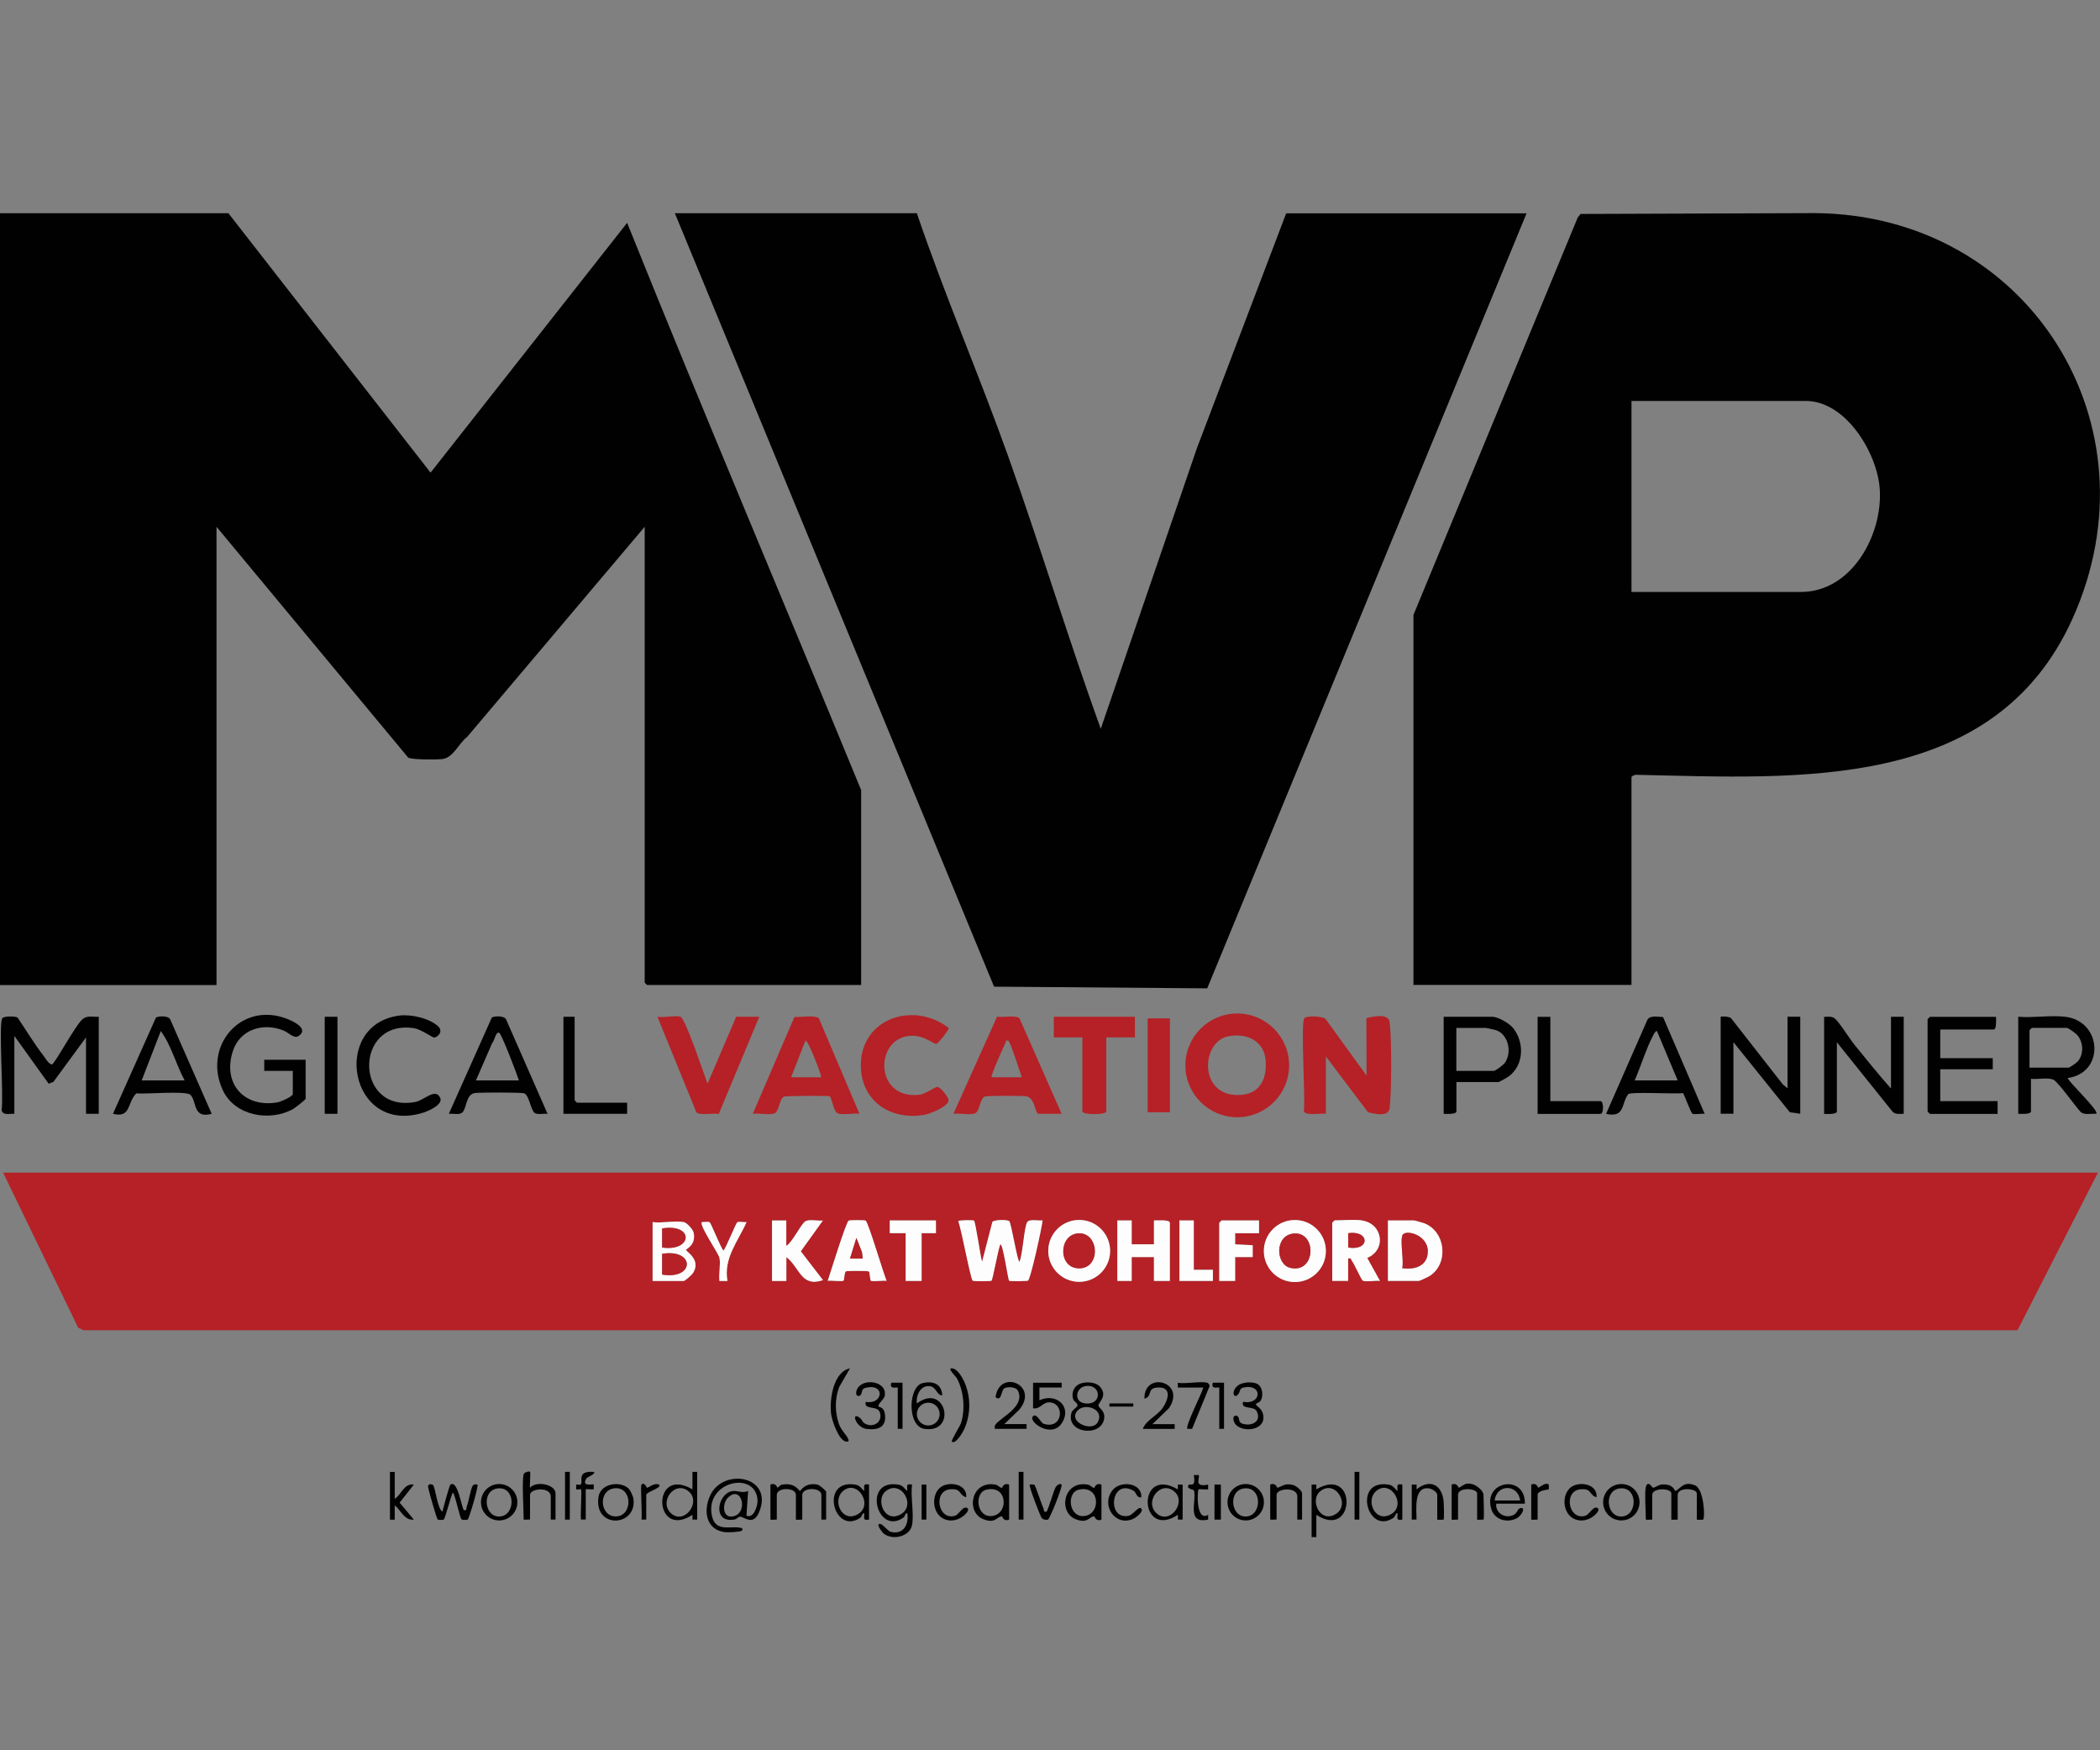 <?xml version="1.0" encoding="UTF-8"?> <svg xmlns="http://www.w3.org/2000/svg" id="Layer_1" data-name="Layer 1" width="300" height="250" viewBox="0 0 300 250"><rect x="0" y="0" width="300" height="250" fill="#808080" stroke="none"/><path d="M106.87,212.96l-.23,3.52c1.03.5,1.64-1.44,1.58-2.24-.3-4.28-7.68-2.61-6.49,2.38.51,2.13,2.41,1.38,3.88,1.57.31.04.67.13.34.45-.19.18-1.96.26-2.37.21-2.76-.34-3.14-3.09-2.12-5.26,1.87-4,8.99-2.77,7.04,2.26-.9,2.31-2.23.69-2.85.79-.18.03-.41.35-.74.4-3.17.57-2.44-3.61-.39-4.04.83-.17,1.52.35,2.33-.04ZM103.98,213.93c-.86.85-.79,3.13.91,2.62,2.04-.61,1.02-4.54-.91-2.62Z" fill="#010101"></path><path d="M235.12,212.39c.3-1.06.95.13,1.02.12.68-.16.83-.64,2.04-.44.93.15,1.08.92,1.15.89.81-.33,1.15-1.49,2.84-.79,1.24.52,1.44,4.6,1.14,4.88-.03.03-.91.04-.91,0v-3.75c0-.71-2.73-.95-2.73.23v3.52s-.91.05-.91,0v-3.75c0-.76-2.73-.84-2.73.23v3.52s-.91.05-.91,0c0-1.01-.2-3.94,0-4.66Z" fill="#010101"></path><path d="M110.06,212.05c.81-.34.96.48,1.02.45.17-.07.28-.38.69-.45,1.83-.32,2.36.9,2.5.9s.7-1.25,2.5-.9c.33.07,1.25.89,1.25,1.02v3.98h-.68v-3.52c0-1.12-2.73-1.12-2.73,0v3.52s-.91.05-.91,0v-3.52c0-1.12-2.73-1.12-2.73,0v3.52s-.91.05-.91,0v-5Z" fill="#010101"></path><path d="M130.29,217.84c-.32,1.62-2.68,2.19-3.98,1.26-.25-.18-1-1.16-.79-1.37.4-.39,1.21.95,1.76,1.08,1.79.42,2.59-1.08,2.33-2.67-.36-.02-.25.43-.59.66-3.78,2.55-5.85-5.62-.67-4.74.7.12.81.57,1.26.89-.01-.79-.2-1.04.68-.91-.23,1.7.31,4.21,0,5.8ZM126.49,213.03c-1.36,1.14-.24,4.32,1.92,3.4,2.72-1.16.32-5.29-1.92-3.4Z" fill="#010101"></path><path d="M154.56,197.55c.82-.19,1.99-.14,2.57.51,1.2,1.35-.28,2.29-.21,2.7s1.04.76.8,1.97c-.52,2.6-5.54,1.97-4.64-.98.13-.42.79-.7.85-.98.07-.34-.51-.57-.62-.92-.32-1.02.21-2.05,1.25-2.29ZM155.02,197.99c-1.35.24-1.66,2.26-.03,2.46,2.58.31,2.35-2.87.03-2.46ZM154,201.42c-1.62,1.61,1.96,3.18,2.79,1.77,1.09-1.85-1.7-2.85-2.79-1.77Z" fill="#010101"></path><path d="M61.83,212.07c.36.24.64,3.47,1.38,3.84.12-.52.98-3.75,1.14-3.86,1.08-.73,1.62,3.54,1.93,3.64.47.14.3-.26.4-.5.3-.79.53-2.43.85-2.98.14-.24.63-.21.68-.15.18.18-1.18,4.81-1.39,4.98-.09.07-.73.07-.86,0-.28-.17-.99-3.84-1.28-3.83-.28.49-1.09,3.71-1.28,3.83-.13.08-.77.08-.86,0-.19-.15-1.33-4.22-1.38-4.64-.06-.48.45-.45.66-.31Z" fill="#010101"></path><path d="M187.37,212.05h.68s0,.68,0,.68c5.9-3.48,5.6,7.27,0,3.64v3.18h-.68v-7.5ZM188.57,213.03c-1.41,1.19-.13,4.28,1.92,3.4,2.72-1.17.32-5.29-1.92-3.4Z" fill="#010101"></path><path d="M151.67,197.5v.68h-3.18v1.82c2.47-1.11,4.72.97,3.18,3.3-1.46,2.21-4.88-.25-4.09-1.02.51-.5,1.09.96,1.52,1.09,2.77.86,3.07-2.95.83-3.07-.98-.05-1.36,1.06-2.35.84v-3.64h4.09Z" fill="#010101"></path><path d="M134.61,199.32c-.84-.08-.82-1.18-1.75-1.32-1.35-.21-2.03,1.33-1.88,2.46,4.17-3.1,5.81,4.39,1.03,3.62-2.41-.39-2.3-6.05-.19-6.53,1.5-.34,2.71.12,2.79,1.77ZM134.24,201.98c0-.9-.73-1.63-1.63-1.63s-1.63.73-1.63,1.63.73,1.63,1.63,1.63,1.63-.73,1.63-1.63Z" fill="#010101"></path><path d="M99.6,210.23v6.82h-.68s0-.68,0-.68c-5.59,3.64-5.91-7.11,0-3.64v-2.5s.68,0,.68,0ZM98.39,213.03c-1.95-1.64-4.26,1.39-2.6,3.05,1.88,1.87,4.45-1.49,2.6-3.05Z" fill="#010101"></path><path d="M157.35,217.05c-.81.33-.96-.46-1.02-.46-.77.01-.9,1.1-2.67.4-2.55-1.01-1.73-5.59,1.75-4.93.38.07.6.45.91.46.06,0,.22-.8,1.03-.46v5ZM154.1,212.78c-1.83.43-1.4,4.2.98,3.73,2.23-.44,2.02-4.44-.98-3.73Z" fill="#010101"></path><path d="M144.16,217.05c-.81.33-.96-.46-1.02-.46-.77.01-.9,1.1-2.67.4-2.55-1.01-1.73-5.59,1.75-4.93.38.07.6.45.91.46.06,0,.22-.8,1.03-.46v5ZM140.91,212.78c-1.83.43-1.4,4.2.98,3.73,2.23-.44,2.02-4.44-.98-3.73Z" fill="#010101"></path><path d="M74.81,210.57c.08-.28.78-.48.91-.34.1.1-.07,1.89,0,2.27.89-1.04,3.64-.47,3.64.8v3.75h-.68v-3.3c0-1.43-2.96-1.18-2.96-.23v3.52s-.91.05-.91,0c0-1.36-.27-5.52,0-6.48Z" fill="#010101"></path><path d="M142.12,204.09c-.01-.32-.07-.44.15-.69.97-1.11,4.21-2.59,3.14-4.76-.27-.56-1.49-.61-1.94-.34s-.38,2.01-1.25,1.25c.59-4.11,6.29-1.69,3.39,1.8l-2.14,2.06h3.18v.68h-4.55Z" fill="#010101"></path><path d="M200.33,217.05c-.89.13-.69-.12-.68-.91-.36-.02-.25.43-.59.66-3.79,2.55-5.85-5.62-.67-4.74.7.12.81.57,1.26.89-.01-.79-.2-1.04.68-.91v5ZM196.53,213.03c-1.39,1.27-.19,4.29,1.91,3.39,2.77-1.18.22-5.35-1.91-3.39Z" fill="#010101"></path><path d="M168.95,217.05h-.68s0-.68,0-.68c-5.58,3.64-5.92-7.11,0-3.63v-.68s.68,0,.68,0v5ZM167.75,213.03c-1.95-1.64-4.26,1.39-2.6,3.05,1.88,1.87,4.45-1.49,2.6-3.05Z" fill="#010101"></path><path d="M179.8,197.8c.58.47.7,1.68.27,2.3-.18.26-.7.36-.66.47.12.3.79.59.99,1.3.75,2.6-3.3,2.89-4.06,1.31-.45-.94.26-1.25.57-.75.17.28,0,.74.61.93,1.29.4,2.75-.32,2.01-1.78-.43-.85-2.31-.17-1.94-1.36,2.62.52,2.85-2.58.12-2.05-.65.13-.5.47-.74.85-.6.98-1.23-.16-.18-1.08.65-.57,2.35-.68,3.01-.15Z" fill="#010101"></path><path d="M124.15,217.05c-.89.13-.69-.12-.68-.91-.36-.02-.25.43-.59.66-3.79,2.55-5.85-5.62-.67-4.74.7.12.81.57,1.26.89-.01-.79-.2-1.04.68-.91v5ZM120.36,213.03c-1.39,1.27-.19,4.29,1.91,3.39,2.77-1.18.22-5.35-1.91-3.39Z" fill="#010101"></path><path d="M163.26,204.09c.48-1.28,2-1.81,2.82-2.97s1.38-3.03-.66-2.94c-1.69.07-.68,1.27-1.93,1.6-.09-4.01,6.05-2.45,3.51,1.35l-2.37,2.29h3.18v.68h-4.55Z" fill="#010101"></path><path d="M125.52,200.9c.09.14.74.02.89,1.05.28,1.9-.94,2.35-2.61,2.15s-2.3-2.79-.82-1.45c.15.14.2.43.5.63,1.11.75,2.67-.06,2.22-1.53-.33-1.08-2.37-.28-2.01-1.52,2.41.47,2.82-2.59.12-2.04-.84.17-.57.59-.8.97-.3.5-1.01.21-.56-.75.78-1.65,4.33-1.16,3.94.96-.1.55-1.08,1.21-.87,1.52Z" fill="#010101"></path><path d="M211.93,217.05s-.91.05-.91,0v-3.75c0-.71-2.73-.95-2.73.23v3.52s-.91.05-.91,0v-5c.8-.34.96.48,1.02.45.68-.29.83-.76,1.88-.53.63.14,1.65.95,1.65,1.56,0,.51.13,3.4,0,3.52Z" fill="#010101"></path><path d="M217.84,214.78h-4.09c-.16,1.39,1.4,2.24,2.57,1.55.38-.23.51-.76.73-.86,1-.42.46.97-.41,1.41-1.34.68-3.11.21-3.58-1.29-1.3-4.11,4.87-5.11,4.78-.81ZM213.52,214.32h3.64c-.3-2.38-3.34-2.38-3.64,0Z" fill="#010101"></path><path d="M181.46,212.05c.81-.34.96.48,1.02.46.84-.26,1-.69,2.23-.41.43.1,1.3.83,1.3,1.2v3.75h-.68v-3.3c0-1.43-2.96-1.18-2.96-.23v3.52s-.91.05-.91,0v-5Z" fill="#010101"></path><path d="M73.91,214.57c0,1.44-1.16,2.6-2.6,2.6s-2.6-1.16-2.6-2.6,1.16-2.6,2.6-2.6,2.6,1.16,2.6,2.6ZM71.33,212.58c-2.55.04-2.24,4.03-.04,4.03,2.32,0,2.44-4.06.04-4.03Z" fill="#010101"></path><path d="M234.22,214.57c0,1.44-1.16,2.6-2.6,2.6s-2.6-1.16-2.6-2.6,1.16-2.6,2.6-2.6,2.6,1.16,2.6,2.6ZM231.63,212.58c-2.55.04-2.24,4.03-.04,4.03,2.32,0,2.44-4.06.04-4.03Z" fill="#010101"></path><path d="M180.56,214.57c0,1.44-1.16,2.6-2.6,2.6s-2.6-1.16-2.6-2.6,1.16-2.6,2.6-2.6,2.6,1.16,2.6,2.6ZM177.97,212.58c-2.55.04-2.24,4.03-.04,4.03,2.32,0,2.44-4.06.04-4.03Z" fill="#010101"></path><path d="M89.75,212.57c.32.29.72,1.17.76,1.63.38,3.94-5.75,4.17-5-.44.3-1.86,3.01-2.27,4.24-1.19ZM87.92,212.57c-2.58.13-2.27,4.19.18,4.02,2.3-.16,2.23-4.14-.18-4.02Z" fill="#010101"></path><path d="M56.39,210.23v3.86c.96-.62,1.32-2.25,2.73-2.04l-2.03,2.58,2.03,2.42c-1.35.17-1.85-1.35-2.73-2.04v2.05s-.68,0-.68,0v-6.82h.68Z" fill="#010101"></path><path d="M201.69,212.05h.68s0,.68,0,.68c1.89-1.54,3.62-.69,3.86,1.71.04.37.1,2.52,0,2.61-.03.03-.91.04-.91,0v-3.52c0-.4-.72-.86-1.13-.93-2.31-.38-1.81,3.1-1.83,4.45h-.68v-5Z" fill="#010101"></path><path d="M138.02,213.87c-1.14-.42-.61-1.22-2.16-1.16-2.64.11-1.89,4.54.58,3.79.59-.18,1.18-1.59,1.81-1.04.44.38-1.62,2.51-3.57,1.41-1.42-.8-1.63-3.08-.53-4.25s4.1-.76,3.87,1.25Z" fill="#010101"></path><path d="M163.04,213.87c-.66.13-.74-.73-1.07-.92-3.29-1.94-3.93,4.19-.75,3.56.67-.13,1.43-1.44,1.81-1.05.43.45-.79,1.32-1.13,1.48-2.58,1.17-4.68-1.94-2.96-4.1,1.11-1.4,4.24-1.08,4.1,1.03Z" fill="#010101"></path><path d="M228.07,213.87c-1.14-.42-.61-1.22-2.16-1.16-2.64.11-1.89,4.54.58,3.79.59-.18,1.18-1.59,1.81-1.04.44.38-1.62,2.51-3.57,1.41-1.42-.8-1.63-3.08-.53-4.25s4.1-.76,3.87,1.25Z" fill="#010101"></path><path d="M135.98,205.91c-.15-.14,1.16-2.21,1.31-2.66.62-1.94.39-4.56-.58-6.36-.14-.26-1.57-1.61-.61-1.43.8.15,1.55,1.58,1.81,2.28.8,2.11.74,4.35-.17,6.41-.15.34-1.24,2.25-1.76,1.76Z" fill="#010101"></path><path d="M121.42,195.46l-1.54,2.66c-.62,1.69-.62,3.48-.06,5.19.31.97,1.14,1.66,1.37,2.26.12.31-.05.39-.34.34-1.04-.18-2.02-3.03-2.13-4.01-.23-2.03.32-5.95,2.7-6.45Z" fill="#010101"></path><path d="M172.47,197.5c.1.03.41.35.31.53l-2.48,6.06h-.67c-.36-.35,2.06-5.04,2.27-5.9h-3.64v-.68c1.13.2,3.23-.27,4.21,0Z" fill="#010101"></path><path d="M147.77,212.08c.15.1,1.05,2.85,1.29,3.37.11.23,0,.6.44.46.18-.05,1.04-3.05,1.3-3.48.2-.33.65-.6.86-.38.19.19-1.69,4.95-1.96,5.01-.29.07-.67,0-.89-.24-.17-.2-1.89-4.6-1.7-4.77.03-.03.55-.03.65.03Z" fill="#010101"></path><path d="M171.22,210.68c.32.31-.84,1.83,1.37,1.37v.68c-.28.06-1.29-.07-1.37,0-.17.17-.4,4.71,1.37,3.64v.68c-3.17.67-1.6-2.65-2.03-4.19-.02-.08-1.27-.23-.7-.8.16-.16,1.01.49.68-1.37h.68Z" fill="#010101"></path><path d="M83,212.73c-.06-.06-.62.07-.68,0-.02-.03-.02-.66,0-.68.05-.05.56.09.65-.02.36-.4-.58-1.81,1.5-1.81,1.28,0-.63.82-.68.91-.8,1.34.9.78,1.03.91v.68c-.19.05-1.14-.06-1.14,0v4.32h-.68c-.11-.61.15-4.17,0-4.32Z" fill="#010101"></path><path d="M218.75,212.05c.81-.34.96.48,1.02.45.23-.1,1.09-.85,1.48-.45.02.02.03.66,0,.68-.07.07-1.59.11-1.59.8v3.52s-.91.05-.91,0v-5Z" fill="#010101"></path><path d="M174.86,197.5v6.59h-.68v-5.91c0-.08-1.29.36-.91-.68h1.59Z" fill="#010101"></path><path d="M128.93,197.5v6.59h-.68v-5.91c0-.08-1.29.36-.91-.68h1.59Z" fill="#010101"></path><path d="M91.64,212.05c.44-.43.74.47.79.46.35-.07,1.01-.75,1.71-.46.55.45-1.82,1.03-1.82,1.48v3.52h-.68c.13-.69-.18-4.83,0-5Z" fill="#010101"></path><rect x="193.51" y="210.23" width=".68" height="6.82" fill="#010101"></rect><rect x="145.53" y="210.23" width=".68" height="6.82" fill="#010101"></rect><rect x="80.72" y="210.23" width=".68" height="6.82" fill="#010101"></rect><rect x="173.5" y="212.05" width=".91" height="5" fill="#010101"></rect><rect x="131.66" y="212.05" width=".68" height="5" fill="#010101"></rect><rect x="158.49" y="200.46" width="3.41" height=".45" fill="#010101"></rect><path d="M32.63,30.46l28.88,37.05,28.08-35.68c10.9,27.1,22.32,54,33.43,81.02v27.84h-30.58s-.34-.32-.34-.34v-65.11l-25.35,30c-1.25.94-1.97,3.03-3.63,3.19-.77.08-4.37.09-4.81-.22l-27.38-32.97v65.46H0V30.46h32.63Z" fill="#010101"></path><path d="M130.98,30.46c3.98,11.72,8.91,23.12,13.07,34.78,4.59,12.88,8.56,26,13.2,38.86l13.75-40.12,12.74-33.51h34.34l-45.62,110.7-30.45-.24L96.41,30.46h34.56Z" fill="#010101"></path><path d="M233.07,140.68h-31.15v-52.84l23.47-56.77.4-.51,33.55-.12c30.38.27,49.23,30.14,36.75,57.89-11.17,24.83-39.23,22.83-62.24,22.34-.23-.05-.78.16-.78.35v29.66ZM233.07,84.55h24.22c7.24,0,11.67-8.16,11.25-14.66-.33-5.14-4.82-12.62-10.57-12.62h-24.9v27.27Z" fill="#010101"></path><path d="M189.41,159.09c-.67-.13-2.92.34-3.15-.37.26-1.81-.48-12.49.07-13.28.27-.39,2.54-.31,3.02.08l5.87,8.11-.02-8.2c.99-.25,3.16-.74,3.32.57.3,2.42.29,9.87,0,12.29-.16,1.29-2.11.83-3.1.57l-6.01-7.97v8.18Z" fill="#b52126"></path><path d="M184.16,152.17c0,4.09-3.32,7.41-7.41,7.41s-7.41-3.32-7.41-7.41,3.32-7.41,7.41-7.41,7.41,3.32,7.41,7.41ZM175.48,148.01c-4.08.83-4.26,9.02,2,8.36,2.75-.29,3.58-2.65,3.3-5.11-.31-2.69-2.82-3.75-5.29-3.24Z" fill="#b52126"></path><path d="M122.79,159.09c-.77-.14-2.6.25-3.19-.11-.51-.31-.72-1.89-1.05-2.4-.34-.09-6.22-.06-6.53.05-.64.22-.72,2.01-1.29,2.35-.59.36-2.41-.03-3.19.11l5.95-13.83c.82.05,2.94-.3,3.49.19l5.8,13.64ZM117.33,153.87c-.03-.51-1.95-5.47-2.27-5.23l-2.05,5.23h4.32Z" fill="#b52126"></path><path d="M151.67,159.09h-3.3c-.54,0-.48-2.35-1.81-2.51-.7-.08-5.46-.1-5.89.05-.64.22-.72,2.01-1.29,2.35-.59.36-2.41-.03-3.18.11l6.24-13.88c.83.17,2.61-.28,3.2.24l6.02,13.64ZM141.66,153.87h4.32c-.24-.63-1.67-5.15-1.94-5.23-.44-.12-.33.2-.45.44-.24.47-2.12,4.61-1.93,4.78Z" fill="#b52126"></path><path d="M97.21,145.23c.7.2,3.4,8.36,3.87,9.55l4.09-9.55h3.3l-5.79,13.88c-.77-.16-2.71.26-3.2-.24l-5.56-13.64c.89.16,2.53-.22,3.3,0Z" fill="#b52126"></path><path d="M135.52,146.83c.15.21-1.58,2.27-1.72,2.28-.5.04-1.9-1.42-4.06-1.13-4.86.65-4.69,9.1,1.57,8.39,1.01-.11,2.28-1.21,2.68-1.11s1.53,1.45,1.52,1.91c-.02.87-2.62,1.91-3.4,2.05-4.85.88-9.13-1.93-9.13-7.06,0-6.77,7.6-9.17,12.53-5.34Z" fill="#b52126"></path><path d="M2.05,159.09c-.66-.05-1.7.3-1.82-.57.32-1.82-.46-12.27.1-13.08.23-.33,1.84-.31,2.18-.1,1.22,1.8,2.35,3.7,3.68,5.42.33.43.68,1.14,1.21,1.29.39,0,3.39-5.67,4.42-6.5.69-.55,1.47-.27,2.29-.32v13.86h-1.82v-10.91l-4.67,6.36-.67.25-4.9-6.83v11.14Z" fill="#010101"></path><path d="M270.14,155.46v-10.23h1.82v13.86c-.55,0-1.19.13-1.61-.32l-7.94-9.9v9.89c0,.44-1.45.36-1.82.34v-13.86c.51,0,1.04-.12,1.49.21.61.45,2.18,2.96,2.83,3.76,1.71,2.1,3.42,4.23,5.22,6.26Z" fill="#010101"></path><path d="M245.81,145.23c.07-.07,1.27-.06,1.49.21l7.38,9.44.68.57v-10.23h1.82v13.86l-1.49-.21-8.06-10.02v10.23h-1.82v-13.86Z" fill="#010101"></path><path d="M162.13,145.23v2.95h-4.09v10.57c0,.51-3.41.51-3.41,0v-10.57h-4.09v-2.95h11.6Z" fill="#b52126"></path><path d="M41.84,152.96h-4.09v-1.59h5.91v5.57c0,.13-1.5,1.3-1.75,1.44-3.33,1.89-8.33,1.01-10.05-2.6-2.98-6.24,2.5-12.83,9.13-10.26,1,.39,3.19,1.45,1.65,2.47-.63.42-1.45-.53-2.17-.81-2.91-1.16-6.22-.14-7.22,3-1.47,4.6,1.62,8.08,6.37,7.28.42-.07,2.21-.83,2.21-1.2v-3.3Z" fill="#010101"></path><path d="M295.04,145.23c5.29.63,5.68,8.02.34,8.75.23.67,4.55,4.7,4.09,5.11-.68-.06-1.61.2-2.18-.21-.76-.76-3.26-4.37-3.97-4.67-.84-.35-2.25,0-3.18-.12v4.66c0,.44-1.45.36-1.82.34v-13.86c2.13.18,4.63-.25,6.71,0ZM289.92,152.5h5.57c.16,0,1.17-.69,1.36-.92.87-1.06.77-2.72-.1-3.74-.21-.25-1.28-1.02-1.48-1.02h-5s-.34.32-.34.34v5.34Z" fill="#010101"></path><path d="M285.14,145.23c.02.37.1,1.82-.34,1.82h-7.62v4.09h7.5v1.59h-7.5v4.55h8.19v1.82h-9.66s-.34-.32-.34-.34v-13.18s.32-.34.34-.34h9.44Z" fill="#010101"></path><path d="M30.24,159.09c-2.77.76-2.08-1.86-3.07-2.73-.66-.58-6.41-.06-7.7-.19-1.35,1.36-.71,3.55-3.33,2.92l6.14-13.75c.4-.24,1.76-.27,2.03.25l5.93,13.5ZM26.38,154.32c-1.23-2.26-1.9-5-3.41-7.05l-2.73,7.05h6.14Z" fill="#010101"></path><path d="M237.58,145.27l5.95,13.83c-.44-.09-1.48.15-1.78-.04-.17-.1-1.08-2.54-1.31-2.93-1.06.17-7.55-.23-7.84.16-1.02,1.36-.43,3.4-3.16,2.81l5.93-13.5c.44-.61,1.53-.35,2.22-.32ZM239.67,154.32l-2.96-7.04c-.15-.11-.42.37-.5.52-1.03,1.92-1.8,4.49-2.68,6.52h6.14Z" fill="#010101"></path><path d="M78.22,159.09c-.53-.06-1.37.16-1.82-.11-.57-.35-.81-2.57-1.51-2.81-.47-.16-6.24-.14-7.03-.05-1.39.17-1.15,2.39-1.92,2.86-.45.27-1.29.05-1.82.11l6.14-13.75c.4-.24,1.76-.27,2.03.25l5.93,13.5ZM67.99,154.32h6.14c-.26-.85-2.49-6.72-2.84-6.82-.49-.14-.68,1.26-.99,1.51l-2.31,5.31Z" fill="#010101"></path><path d="M208.06,154.55v4.2c0,.44-1.45.36-1.82.34v-13.86h6.94c.82,0,2.41.91,2.96,1.59,1.66,2.05,1.58,5.29-.59,6.92-.17.13-1.38.81-1.46.81h-6.03ZM208.06,152.96h5.34c.24,0,1.37-.85,1.58-1.15,1.05-1.49.51-4.03-1.23-4.66-.13-.05-1.41-.33-1.49-.33h-4.21v6.14Z" fill="#010101"></path><path d="M57.02,145.06c1.67-.22,4.35.37,5.6,1.56.73.7-.07,1.57-.65,1.57-.16,0-1.86-1.17-2.78-1.32-8.68-1.38-8.59,12.2.18,10.52,1.24-.24,2.84-2.07,3.52-.57.43.96-1.7,1.88-2.44,2.11-10.52,3.27-13.26-12.57-3.42-13.87Z" fill="#010101"></path><rect x="163.95" y="145.46" width="3.18" height="13.41" fill="#b52126"></rect><path d="M221.48,145.23v12.05h7.16c.48,0,.48,1.82,0,1.82h-8.98v-13.86h1.82Z" fill="#010101"></path><path d="M82.09,145.23v11.93s.32.34.34.34h7.16v1.59h-9.1v-13.86h1.59Z" fill="#010101"></path><rect x="46.39" y="145.23" width="1.82" height="13.86" fill="#010101"></rect><path d="M299.7,167.5l-11.48,22.5H11.92s-.76-.37-.76-.37L.45,167.5h299.24ZM112.33,174.32h-2.05v8.64h2.05v-3.41c1.94,1.48,2.06,4.36,5.23,3.29l-3.17-4.12,3.16-4.4c-.69.1-1.91-.21-2.5.11s-1.89,3.05-2.73,3.52v-3.64ZM123.67,174.35c-.13-.08-2.32-.08-2.44,0-.38.25-2.63,7.55-2.99,8.6.43-.09,2.06.14,2.25-.02.15-.13.09-1.27.39-1.35.22-.06,3.12-.07,3.25.04.12.1.16,1.21.27,1.32.19.16,1.82-.06,2.25.02-.45-1.04-2.6-8.36-2.99-8.6ZM133.7,174.32h-6.59v1.82s2.27,0,2.27,0v6.82h2.27v-6.82h2.05s0-1.82,0-1.82ZM139.14,174.34c-.09-.08-2.24-.08-2.25.09.44,1.03,1.74,8.21,2.07,8.5.1.09,2.58.09,2.68,0,.2-.17.95-4.56,1.27-5.21.4-.01,1.07,5.03,1.26,5.22.1.09,2.58.05,2.69-.02.37-.24,1.98-7.56,2.08-8.61-.54.08-1.87-.21-2.17.22-.48.68-.65,4.65-1.13,5.69-.31,0-1.12-5.28-1.45-5.78-.17-.25-2.17-.25-2.42.09l-1.47,5.69c-.25-.75-.93-5.69-1.16-5.88ZM158.59,178.67c0-2.44-1.98-4.42-4.42-4.42s-4.42,1.98-4.42,4.42,1.98,4.42,4.42,4.42,4.42-1.98,4.42-4.42ZM161.67,174.32h-2.05v8.64h2.05v-3.41h3.18v3.41h2.27v-8.3c0-.5-1.85-.32-2.27-.34v3.41h-3.18v-3.41ZM170.54,174.32h-2.05v8.64h4.78v-1.59s-2.73,0-2.73,0v-7.05ZM179.86,174.32h-5.34s-.34.32-.34.34v8.3h2.27v-3.41h2.5s0-1.69,0-1.69l-2.51-.13v-1.59h3.41v-1.82ZM189.41,178.69c0-2.45-1.98-4.43-4.43-4.43s-4.43,1.98-4.43,4.43,1.98,4.43,4.43,4.43,4.43-1.98,4.43-4.43ZM194.53,174.32c-1.07-.15-2.71,0-3.87,0-.02,0-.34.32-.34.34v8.3h2.27v-3.18c.53-.13.37.1.52.29.39.5,1.35,2.72,1.57,2.85.41.24,1.87-.07,2.46.05l-1.82-3.29c2.8-1.17,2.2-4.92-.79-5.35ZM198.28,182.96h4.43c.1,0,1.36-.59,1.55-.72,2.71-1.77,2.28-6.32-.82-7.51-.19-.07-1.33-.4-1.42-.4h-3.75v8.64ZM97.66,174.55c-1.18-.25-3.15.19-4.43,0v8.41h4.43c.22,0,1.19-.89,1.35-1.15,1.2-1.88-1.02-3.06-1.01-3.29,0-.14,1.47-.7,1.09-2.45-.11-.51-.96-1.43-1.43-1.53ZM102.78,179.66c.19.91-.13,2.32,0,3.3h1.14c-.58-3.27,1.49-5.61,2.73-8.41-.36.06-1.06-.13-1.33.03-.19.12-1.56,3.58-1.97,4.06-.4-.47-1.78-3.94-1.97-4.06-.24-.15-.78,0-1.1-.04-.47.43,2.37,4.45,2.5,5.11Z" fill="#b52126"></path><path d="M139.14,174.34c.23.19.91,5.14,1.16,5.88l1.47-5.69c.25-.34,2.25-.34,2.42-.09.33.5,1.15,5.78,1.45,5.78.48-1.04.65-5.01,1.13-5.69.3-.43,1.63-.14,2.17-.22-.1,1.05-1.71,8.37-2.08,8.61-.11.07-2.59.11-2.69.02-.19-.19-.86-5.23-1.26-5.22-.32.64-1.07,5.03-1.27,5.21-.1.09-2.58.09-2.68,0-.33-.29-1.63-7.46-2.07-8.5,0-.18,2.16-.17,2.25-.09Z" fill="#fefdfd"></path><path d="M194.53,174.32c2.99.42,3.59,4.17.79,5.35l1.82,3.29c-.58-.11-2.05.19-2.46-.05-.22-.13-1.18-2.35-1.57-2.85-.15-.19,0-.41-.52-.29v3.18h-2.27v-8.3s.32-.34.34-.34c1.15,0,2.8-.15,3.87,0ZM192.6,178.19c3.16.51,3.09-2.5,0-2.05v2.05Z" fill="#fefdfd"></path><path d="M198.28,182.96v-8.64h3.75c.08,0,1.22.33,1.42.4,3.1,1.19,3.53,5.74.82,7.51-.2.13-1.45.72-1.55.72h-4.43ZM200.33,176.48c-.31.98.23,3.48,0,4.66,1.77.26,3.64-.32,3.64-2.39,0-2.46-3.35-3.22-3.64-2.27Z" fill="#fefdfd"></path><path d="M189.41,178.69c0,2.45-1.98,4.43-4.43,4.43s-4.43-1.98-4.43-4.43,1.98-4.43,4.43-4.43,4.43,1.98,4.43,4.43ZM184.81,176.19c-2.76.26-2.58,4.43-.46,4.91,3.66.82,3.8-5.22.46-4.91Z" fill="#fefdfd"></path><path d="M158.59,178.67c0,2.44-1.98,4.42-4.42,4.42s-4.42-1.98-4.42-4.42,1.98-4.42,4.42-4.42,4.42,1.98,4.42,4.42ZM153.89,176.18c-2.74.34-2.64,5.1.39,4.98s2.68-5.35-.39-4.98Z" fill="#fefdfd"></path><path d="M161.67,174.32v3.41h3.18v-3.41c.43.02,2.27-.16,2.27.34v8.3h-2.27v-3.41h-3.18v3.41h-2.05v-8.64h2.05Z" fill="#fefdfd"></path><path d="M123.67,174.35c.38.25,2.54,7.56,2.99,8.6-.43-.09-2.06.14-2.25-.02-.12-.1-.16-1.22-.27-1.32-.12-.11-3.02-.1-3.25-.04-.3.08-.24,1.23-.39,1.35-.19.16-1.81-.06-2.25.02.36-1.06,2.6-8.36,2.99-8.6.12-.08,2.31-.08,2.44,0ZM123.24,179.77l-.1-.92-.8-2.03-.91,2.95h1.82Z" fill="#fefdfd"></path><path d="M112.33,174.32v3.64c.85-.47,2.14-3.19,2.73-3.52s1.8-.01,2.5-.11l-3.16,4.4,3.17,4.12c-3.17,1.06-3.29-1.81-5.23-3.29v3.41h-2.05v-8.64h2.05Z" fill="#fefdfd"></path><path d="M179.86,174.32v1.82h-3.41v1.59s2.51.13,2.51.13v1.69s-2.51,0-2.51,0v3.41h-2.27v-8.3s.32-.34.34-.34h5.34Z" fill="#fefdfd"></path><path d="M97.66,174.55c.47.1,1.32,1.02,1.43,1.53.38,1.75-1.08,2.31-1.09,2.45,0,.23,2.2,1.4,1.01,3.29-.16.26-1.14,1.15-1.35,1.15h-4.43v-8.41c1.28.19,3.25-.25,4.43,0ZM94.59,178.19c4.36.62,4.6-3.47,0-2.73v2.73ZM94.59,182.05c4.7.78,4.7-3.74,0-2.96v2.96Z" fill="#fefdfd"></path><polygon points="133.7 174.32 133.71 176.14 131.66 176.14 131.66 182.96 129.38 182.96 129.38 176.14 127.11 176.14 127.11 174.32 133.7 174.32" fill="#fefdfd"></polygon><polygon points="170.54 174.32 170.54 181.37 173.27 181.37 173.27 182.96 168.49 182.96 168.49 174.32 170.54 174.32" fill="#fefdfd"></polygon><path d="M102.78,179.66c-.13-.66-2.97-4.68-2.5-5.11.32.04.86-.11,1.1.04.19.12,1.56,3.58,1.97,4.06.4-.47,1.78-3.94,1.97-4.06.26-.16.97.02,1.33-.03-1.24,2.8-3.3,5.13-2.73,8.41h-1.14c-.13-.98.19-2.39,0-3.3Z" fill="#fefdfd"></path><path d="M192.6,178.19v-2.05c3.09-.45,3.16,2.56,0,2.05Z" fill="#b52126"></path><path d="M200.33,176.48c.3-.95,3.65-.19,3.64,2.27,0,2.07-1.87,2.65-3.64,2.39.23-1.18-.31-3.67,0-4.66Z" fill="#b52126"></path><path d="M184.81,176.19c3.34-.31,3.2,5.73-.46,4.91-2.12-.48-2.3-4.65.46-4.91Z" fill="#b52126"></path><path d="M153.89,176.18c3.07-.38,3.52,4.84.39,4.98s-3.13-4.64-.39-4.98Z" fill="#b52126"></path><polygon points="123.24 179.77 121.43 179.77 122.34 176.82 123.14 178.86 123.24 179.77" fill="#b52126"></polygon><path d="M94.59,182.05v-2.96c4.7-.78,4.7,3.74,0,2.96Z" fill="#b52126"></path><path d="M94.59,178.19v-2.73c4.6-.74,4.36,3.35,0,2.73Z" fill="#b52126"></path></svg> 